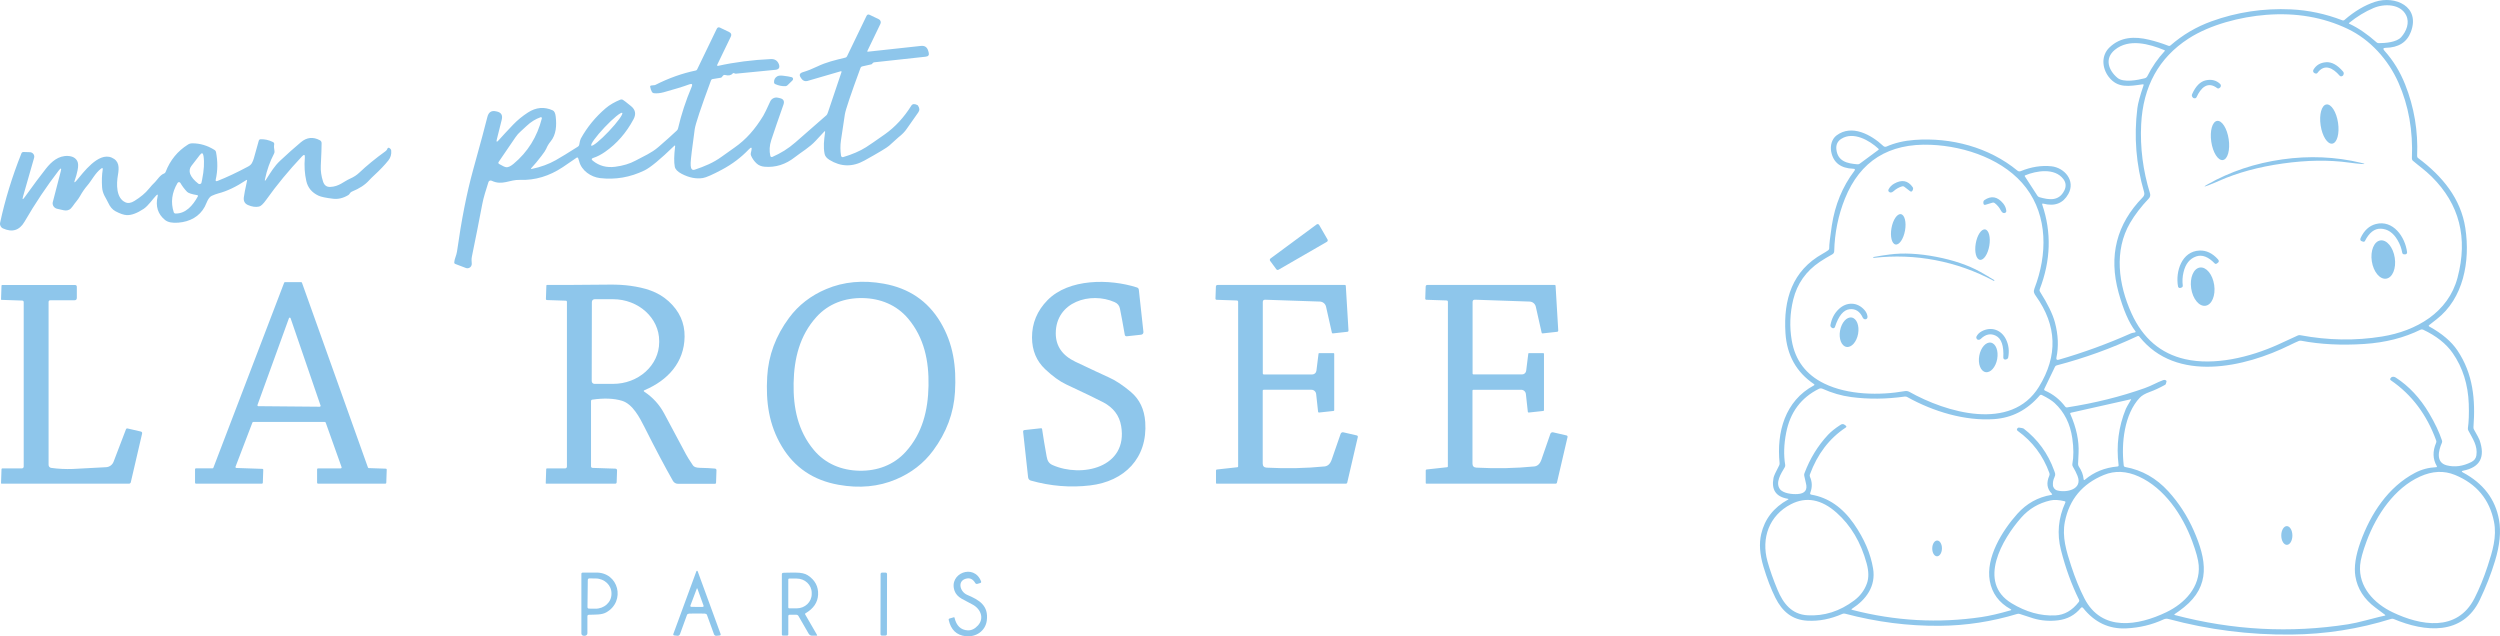 <?xml version="1.0" encoding="UTF-8"?>
<svg id="Calque_2" xmlns="http://www.w3.org/2000/svg" viewBox="0 0 962.88 245.09">
  <defs>
    <style>
      .cls-1 {
        fill: #8ec6eb;
      }
    </style>
  </defs>
  <g id="Calque_1-2" data-name="Calque_1">
    <g>
      <path class="cls-1" d="M825.24,32.48c-5.03.7-9.63,1.68-13.11-2.94-2.55-3.38-2.89-8.16.34-11.27,4.3-4.15,9.72-4.28,15.16-2.99,2.53.6,5.03,1.38,7.5,2.34.32.13.61.08.86-.14,4.69-4.08,9.95-7.17,15.76-9.27,9.82-3.55,20.02-5.08,30.61-4.6,6.73.31,13.33,1.71,19.8,4.21.28.11.59.06.82-.14,3.88-3.37,7.81-5.69,11.78-6.98,7.77-2.52,17.48,1.81,13.8,11.56-1.52,4.02-4.76,6.07-9.73,6.16-.95.02-1.11.39-.47,1.1,3.39,3.77,6.05,8.12,8,13.05,3.47,8.75,5.01,17.91,4.6,27.49-.01.34.11.61.38.81,9.35,6.98,16.46,15.61,18.19,26.97,1.96,12.86-.77,27.12-11.01,35.08-1.52,1.18-2.49,1.94-2.9,2.27-.27.21-.26.4.04.57,4.91,2.71,8.51,5.78,10.82,9.21,6.03,8.98,6.98,18.85,6.18,29.54-.03.34.04.66.21.95,1.25,2.19,1.96,3.52,2.12,3.99,2.31,6.61.21,10.55-6.28,11.83-.68.13-.72.36-.11.69,7.87,4.21,12.51,10.31,13.92,18.32.79,4.48.27,9.73-1.56,15.75-1.53,5.05-3.49,10.05-5.86,15-6.6,13.78-21.04,12.48-33.16,7.37-.31-.13-.65-.15-.97-.05-12.47,3.9-25.3,5.91-38.49,6.04-16.1.16-31.86-1.84-47.29-6-.64-.17-1.26-.12-1.87.16-4.46,2.07-9.26,3.22-14.4,3.46-6.65.31-12.18-2.3-16.58-7.83-.31-.38-.62-.38-.93-.01-2.25,2.73-5.18,4.31-8.79,4.74-3.31.39-6.47.14-9.49-.76-1.38-.41-3.1-.97-5.17-1.68-.35-.13-.71-.13-1.06-.02-9.73,2.95-19.65,4.48-29.76,4.57-12.17.11-24.35-1.45-36.53-4.68-.33-.08-.68-.06-.99.08-4.54,2-9.04,2.88-13.5,2.63-5.81-.31-9.64-3.46-12.32-8.82-1.71-3.43-3.24-7.43-4.61-12-1.42-4.75-1.71-8.93-.87-12.54,1.35-5.8,4.79-10.22,10.31-13.27.3-.16.28-.27-.05-.33-4.57-.77-6.4-3.45-5.51-8.06.13-.7.85-2.29,2.16-4.76.15-.29.21-.6.18-.93-1.21-11.95,2.12-23.96,13.19-29.9.3-.17.31-.35.03-.54-6.77-4.58-10.42-11.13-10.96-19.64-.82-12.94,2.61-24.02,14.36-30.57.74-.41,1.44-.85,2.09-1.31.27-.19.41-.46.4-.8-.01-1.33.32-4.24,1-8.72,1.23-8.01,4.12-15.02,8.68-21.04.41-.54.27-.82-.4-.84-4.87-.17-7.71-2.36-8.52-6.59-.42-2.25.21-4.87,2.08-6.26,5.84-4.37,13.29-.32,18.02,4.1.32.3.79.38,1.2.2,3.17-1.4,6.76-2.25,10.79-2.55,14.04-1.04,28.66,2.78,39.66,11.84.34.28.82.36,1.23.19,4.03-1.65,7.98-2.28,11.83-1.88,5.02.53,9.4,5.53,6.52,10.68-2.02,3.61-5.23,4.85-9.64,3.71-.39-.1-.52.04-.39.42,3.61,10.64,3.28,21.5-.99,32.57-.12.31-.09.61.09.89,2.99,4.72,4.92,8.67,5.77,11.85,1.27,4.78,1.47,9.3.58,13.56-.16.76.14,1.03.89.82,9.49-2.73,18.77-6.12,27.82-10.15.25-.11.74-.22,1.48-.35.34-.06.41-.23.2-.5-2.46-3.22-4.61-8.17-6.45-14.84-3.9-14.16-.8-26.4,9.31-36.72.57-.57.74-1.25.51-2.02-3.09-10.59-3.95-21.35-2.59-32.29.23-1.89,1.03-4.82,2.38-8.79.11-.31,0-.45-.34-.4ZM915.37,16.33c.21.19.48.29.76.29,2.69,0,6.92-.35,8.69-2.31,1.99-2.22,3.34-5.52,1.92-8.41-2.2-4.47-8.46-4.56-12.57-2.81-3.25,1.38-6.37,3.28-9.36,5.7-.19.15-.17.27.05.37,3.41,1.58,6.91,3.97,10.51,7.17ZM885.95,129.1c10.73,2.01,21.21,2.18,31.45.52,13.25-2.14,25.58-9.28,29.12-22.66,4.07-15.35.75-28.32-9.94-38.91-2.49-2.47-4.94-4.16-7.23-6.12-.27-.23-.41-.58-.4-.93.45-10.63-1.27-20.35-5.17-29.14-3.96-8.94-10.92-16.61-19.56-20.74-9.43-4.49-19.87-6.3-31.32-5.41-9.95.77-21.64,3.75-29.99,9.15-11.42,7.39-17.5,18.4-18.23,33.03-.45,8.95.69,17.82,3.41,26.62.21.67.04,1.39-.44,1.9-2.99,3.15-5.4,6.29-7.23,9.42-6.26,10.72-4.52,23.73.55,34.89,4.35,9.58,11.21,15.45,20.59,17.6,11.34,2.6,25.01-.73,35.8-5.59.32-.15,2.86-1.32,7.63-3.51.31-.15.63-.19.96-.12ZM833.65,19.32c-5.9-2.43-13.71-4.57-19.11-.13-4.09,3.36-2.45,7.91,1.01,10.8,2.3,1.93,7.77.86,10.5.16.44-.11.82-.42,1.02-.83,1.77-3.54,3.99-6.75,6.66-9.64.08-.1.08-.24-.01-.32-.02-.02-.04-.03-.07-.04ZM716.3,63.03l7.16-5.29c.19-.14.19-.29.02-.46-3.41-3.17-9.6-6.77-14.28-3.82-1.5.94-2.1,2.35-1.92,4.06.51,4.67,4.24,5.45,8.13,5.76.33.03.62-.06.89-.25ZM706.45,96.77c-.01.48-.28.93-.71,1.17-1.91,1.06-3.51,2.03-4.82,2.9-5.33,3.58-8.74,8.42-10.24,14.51-1.29,5.26-1.49,10.53-.58,15.8,1.31,7.62,5.48,13.15,12.53,16.58,9.11,4.44,21.33,4.62,31.03,2.91.61-.11,1.23,0,1.77.3,14.02,7.88,39.15,15.46,49.88-1.97,7.34-11.93,6.95-23.58-1.18-34.96-.74-1.05-1.04-1.63-.53-2.97,5-13.04,5.09-27.68-3.22-38.68-8.08-10.7-23.13-16.03-36.71-16.59-16.22-.67-27.25,6.24-33.09,20.73-2.57,6.39-3.95,13.14-4.13,20.27ZM784.72,75.39c.18.27.43.46.74.55,3.74,1.07,7.49,1.65,9.6-2.53.77-1.53.7-3.06-.37-4.46-3.33-4.39-10.37-3.2-14.66-1.43-.22.09-.27.24-.14.43l4.83,7.44ZM834.19,147.82c-.04.17-.16.32-.31.4-2.14,1.18-4.11,2.09-5.91,2.74-1.74.62-3.02,1.36-3.84,2.23-5.92,6.25-7.17,17.46-6.17,26.05.04.36.24.57.59.63,6.45,1.17,12,4.31,16.63,9.42,4.03,4.44,7.27,9.45,9.73,15.02,4.95,11.24,6.62,21.25-3.71,29.56-1.17.94-2.35,1.81-3.54,2.6-.3.2-.28.35.07.44,22.18,5.83,44.38,7.01,66.59,3.54,1.87-.29,4.2-.81,6.99-1.55,4.41-1.15,6.77-1.74,7.09-1.76.37-.01.41-.15.12-.41-.06-.05-1.27-.96-3.63-2.71-4.36-3.25-6.93-7.26-7.71-12.04-.58-3.54.07-7.94,1.95-13.19,3.91-10.89,10.64-21.24,21.05-26.69,2.47-1.3,5.17-2.02,8.1-2.16.32-.01.4-.16.24-.44-1.56-2.73-1.64-5.71-.25-8.93.13-.29.14-.59.03-.9-3.62-9.97-9.43-17.69-17.42-23.16-.34-.23-.39-.51-.15-.85.14-.2.25-.32.32-.36.55-.29,1.11-.25,1.68.12,5.08,3.29,9.37,7.88,12.87,13.79,2.25,3.81,3.89,7.29,4.94,10.46.1.29.08.6-.04.88-1.33,3.03-2.45,7.6,1.9,8.69,3.07.77,6.21.34,9.44-1.29,1.11-.56,1.76-1.4,1.94-2.53.57-3.69-1.38-6.39-3.09-9.59-.16-.3-.22-.62-.17-.96.35-2.44.46-5.55.33-9.32-.27-7.46-2.32-13.97-6.17-19.53-2.54-3.65-6.35-6.67-11.43-9.05-.3-.14-.65-.14-.95,0-6.36,3.14-13.58,4.98-21.67,5.51-8.81.58-16.92.17-24.31-1.24-.33-.06-.66-.03-.97.1-1.01.42-2.12.94-3.35,1.55-17.4,8.64-43.82,14.67-58.01-3.23-.21-.27-.47-.33-.78-.18-9.97,4.69-20.33,8.44-31.08,11.25-.3.08-.52.26-.66.55l-4.08,8.46c-.16.33-.07.56.26.71,3.08,1.34,5.67,3.39,7.76,6.15.2.26.46.36.78.31,10.65-1.67,20.61-4.14,29.88-7.43,2.74-.97,4.61-2.18,7.08-3.07.48-.17,1.02-.06,1.22.25.07.11.09.24.05.36l-.23.79ZM710.89,163.93c.34.27.33.52-.03.76-6.27,4.15-10.86,10.16-13.77,18.03-.12.32-.11.64.03.95.88,1.97.92,4.01.11,6.12-.15.41-.01.66.42.73,6.49,1.12,11.96,4.87,16.39,11.25,3.97,5.72,6.44,11.46,7.39,17.23,1.11,6.76-2.64,11.91-8.11,15.45-.31.21-.29.36.07.45,16.59,4.29,33.18,5.21,49.79,2.76,3.09-.46,6.81-1.32,11.17-2.58.38-.11.4-.26.05-.45-4.49-2.49-7.17-6.11-8.03-10.88-1.62-8.99,4.76-19.32,10.61-25.85,3.58-3.99,7.94-6.42,13.07-7.28.39-.07.44-.24.16-.52-1.82-1.85-2.12-4.14-.91-6.89.14-.32.15-.68.03-1.01-2.44-6.72-6.5-12.13-12.19-16.23-.36-.26-.42-.57-.17-.94.17-.26.39-.37.66-.34,1.03.13,1.62.26,1.79.39,5.45,4.19,9.36,9.57,11.73,16.14.42,1.18.65,1.5.1,2.66-.44.92-.63,1.91-.56,2.97.05.97.73,1.8,1.67,2.05,3.53.94,9.9-.34,7.79-5.63-.45-1.14-1.06-2.34-1.81-3.6-.17-.29-.23-.61-.17-.94.53-2.85.52-6.15-.02-9.92-.81-5.63-3.09-10.16-6.84-13.6-1.03-.94-2.65-1.96-4.86-3.06-.33-.16-.62-.1-.87.18-4.78,5.58-10.63,8.61-17.54,9.1-11.2.78-23.46-2.91-33.47-8.51-.29-.16-.62-.23-.95-.18-7.19,1.01-14.07,1.07-20.65.19-3.74-.5-7.4-1.56-10.97-3.17-.51-.23-1.01-.22-1.51.03-6.83,3.41-11.01,9.02-12.54,16.85-.89,4.51-1.01,8.65-.38,12.42.05.32-.01.64-.18.92-1.48,2.47-3.66,5.89-1.88,8.37,1.23,1.71,4.81,2.08,6.85,1.94,2.84-.18,3.9-1.6,3.17-4.27-.1-.39-.31-1.31-.62-2.76-.07-.33-.05-.65.07-.96,2.13-5.68,5.16-10.62,9.08-14.82,1.19-1.27,2.81-2.56,4.88-3.89.55-.35,1.08-.33,1.59.07l.36.27ZM802.5,184.52c.04.41.22.49.53.22,3.47-2.94,7.64-4.63,12.52-5.07.33-.03.47-.2.43-.53-.95-7.59-.02-14.82,2.8-21.68.17-.42.84-1.6,1.99-3.53.08-.13.05-.18-.1-.15l-23.04,5.18c-.28.06-.36.22-.25.48,2.36,5.36,3.42,10.39,3.18,15.09-.12,2.39-.18,3.79-.19,4.2,0,.33.1.66.28.93,1.08,1.59,1.7,3.21,1.85,4.86ZM834.35,235.8c7.1-3.4,13.14-9.72,12.49-18.09-.16-2.09-.99-5.17-2.49-9.22-3.78-10.2-10.76-20.5-20.57-24.95-4.74-2.15-9.23-2.36-13.48-.61-8.29,3.41-13.3,9.42-15.01,18.03-1.15,5.75.57,11.32,2.43,17.03,1.5,4.6,3.19,8.75,5.08,12.45,6.69,13.09,20.81,10.5,31.55,5.36ZM921.48,235.8c10.74,5.15,24.86,7.75,31.56-5.34,1.89-3.7,3.58-7.85,5.09-12.45,1.86-5.71,3.58-11.29,2.44-17.04-1.71-8.61-6.72-14.63-15.01-18.04-4.25-1.75-8.74-1.54-13.48.61-9.82,4.44-16.8,14.74-20.59,24.94-1.5,4.05-2.33,7.13-2.49,9.22-.66,8.37,5.38,14.7,12.48,18.1ZM684.63,227.2c2.19,5.22,5.43,9.43,11.56,9.78,6.41.36,12.4-1.54,17.95-5.71,2.33-1.75,3.97-3.94,4.91-6.58.75-2.1.72-4.66-.11-7.69-2.22-8.14-6.08-14.65-11.58-19.53-5.85-5.19-11.72-6.28-17.59-3.26-8.3,4.28-11.54,12.96-9.02,22.01.95,3.39,2.24,7.05,3.88,10.98ZM795.19,193.05c-2.19-.54-4.04-.64-5.54-.29-4.46,1.02-8.19,3.23-11.19,6.62-7.18,8.13-17.07,24.86-3.7,32.96,5.59,3.38,11.19,4.94,16.8,4.69,3.52-.16,6.55-1.89,9.08-5.18.2-.25.23-.59.09-.88-2.86-5.78-5.18-12.16-6.95-19.13-1.59-6.23-1.03-12.32,1.67-18.25.13-.29.04-.47-.26-.54Z"/>
      <path class="cls-1" d="M317.41,50.73c-.3.31-1.39,1.48-3.26,3.5-2.39,2.6-5.41,4.27-8,6.31-3.57,2.81-7.46,4.03-11.66,3.68-1.27-.11-2.29-.53-3.08-1.26-.93-.86-1.64-1.87-2.14-3.02-.14-.33-.17-.66-.09-1l.2-.86c.33-1.39,0-1.57-.98-.54-2.94,3.09-6.37,5.68-10.29,7.77-3.65,1.95-6.1,3.04-7.36,3.25-2.6.43-5.34-.11-8.23-1.62-1.55-.81-2.43-1.73-2.63-2.74-.34-1.71-.3-4.31.13-7.8.05-.42-.07-.48-.38-.19-5.36,5.2-9.17,8.34-11.43,9.43-5.51,2.67-11.23,3.65-17.15,2.95-3.42-.41-7.1-2.86-8-6.49-.07-.29-.19-.65-.35-1.1-.14-.38-.37-.45-.7-.22-1.95,1.37-3.69,2.55-5.2,3.56-5.27,3.51-10.77,5.15-16.5,4.94-4.1-.16-6.8,2.31-10.95.33-.44-.21-.97-.03-1.19.41-.02.04-.04.08-.05.13-.98,3.18-1.86,5.68-2.41,8.63-1.27,6.7-2.59,13.39-3.97,20.07-.19.9-.11,1.68-.05,2.71.04.93-.67,1.71-1.59,1.76-.23.01-.46-.03-.68-.11l-4.07-1.55c-.27-.11-.41-.31-.4-.61.05-1.25.86-2.7,1.06-4.16,1.71-12.18,3.77-22.61,6.16-31.28,2.97-10.72,4.81-17.57,5.54-20.56.46-1.85,1.57-2.58,3.34-2.17l.34.07c1.66.38,2.28,1.43,1.85,3.16l-1.89,7.57c-.26,1.04-.03,1.16.69.35,1.51-1.69,3.36-3.69,5.57-6,1.67-1.75,3.59-3.32,5.74-4.71,3.11-2.01,6.29-2.28,9.52-.82.62.28,1,1.05,1.15,2.32.42,3.51.2,7.09-1.99,9.71-.67.79-1.22,1.72-1.67,2.79-.22.53-.81,1.42-1.78,2.68-1.4,1.84-2.7,3.41-3.91,4.7-.3.33-.23.44.2.35,3.41-.71,6.47-1.83,9.18-3.36,1.95-1.1,4.8-2.84,8.55-5.23.27-.17.44-.42.49-.74.19-1.17.39-1.95.61-2.34,2.45-4.43,5.64-8.33,9.57-11.69,1.51-1.29,3.4-2.39,5.67-3.32.31-.12.62-.1.93.05.29.15,1.35.97,3.18,2.46,1.69,1.38,2.01,3.06.95,5.04-2.79,5.23-6.44,9.41-10.94,12.55-1.59,1.11-3.1,1.88-4.52,2.33-.77.24-.84.61-.21,1.11,2.44,1.98,5.31,2.75,8.6,2.32,3.03-.39,5.64-1.18,7.81-2.35,3.39-1.84,6.14-2.92,8.84-5.25,2.81-2.43,5.18-4.54,7.09-6.35.25-.23.41-.51.48-.84,1.23-5.31,2.98-10.66,5.25-16.03.41-.98.12-1.29-.88-.93-2.49.91-5.79,1.92-9.9,3.05-1.37.37-2.63.5-3.78.37-.34-.04-.59-.21-.76-.51-.31-.55-.53-1.19-.66-1.9-.07-.34.07-.53.41-.56l1.33-.15c.07,0,.14-.03.21-.06,5.16-2.63,10.37-4.48,15.62-5.57.23-.05.42-.2.51-.41l7.55-15.63c.28-.58.71-.73,1.29-.45l3.5,1.69c.8.39,1.01.98.62,1.78l-5.25,10.88c-.07.13,0,.28.13.35.05.03.12.03.17.02,6.41-1.43,13.2-2.3,20.35-2.63,1.55-.07,2.59.59,3.13,1.99,0,0,.02.03.03.08.41,1.25-.06,1.94-1.4,2.07l-15.23,1.49c-.09,0-.17,0-.26-.04l-.45-.17c-.19-.07-.35-.03-.48.12-.63.74-1.58.94-2.85.61-.39-.11-.72,0-.97.33l-.35.45c-.1.14-.26.23-.44.26l-3.11.51c-.32.05-.54.24-.66.57-3.89,10.51-5.97,16.76-6.25,18.75-.99,7.14-1.51,11.44-1.56,12.89-.03.87.01,1.51.14,1.94.22.75.7,1,1.43.75,3.77-1.27,7.15-2.64,10.35-4.98,1.44-1.05,3.06-2.21,4.87-3.46,4.66-3.23,8.02-7.18,11.15-12.28.47-.76,1.36-2.6,2.69-5.53.51-1.14,1.76-1.75,2.98-1.47l.76.17c1.39.32,1.84,1.15,1.37,2.5-1.95,5.5-3.51,10.05-4.7,13.66-.69,2.12-.81,4.15-.35,6.1.07.3.36.48.66.41.03,0,.07-.02.1-.03,3.32-1.47,6.03-3.11,8.92-5.63,5.47-4.77,9.45-8.26,11.96-10.46.16-.14.37-.55.55-1.1l5.23-15.54c.04-.12-.02-.24-.14-.28-.04-.01-.09-.01-.13,0l-12.88,3.75c-.82.24-1.7-.07-2.19-.76l-.35-.5c-.73-1.05-.46-1.76.83-2.14,1.73-.51,3.57-1.24,5.5-2.17,3.52-1.69,6.83-2.45,10.84-3.42.29-.07.5-.24.63-.51l7.5-15.54c.27-.55.67-.7,1.22-.43l3.54,1.7c.66.32.93,1.11.61,1.76,0,0,0,0,0,0l-5.02,10.42c-.11.23-.04.34.22.31l20.4-2.22c1.45-.16,2.38.46,2.79,1.86l.18.61c.29,1.01-.08,1.57-1.12,1.68l-19.82,2.16c-.28.03-.51.16-.68.39l-.16.21c-.08.1-.18.16-.31.19l-3.44.78c-.36.08-.6.29-.73.63-3.73,10.14-5.74,16.09-6.01,17.85-.48,3.12-.98,6.48-1.51,10.07-.28,1.93-.27,3.89.04,5.86.05.36.38.6.74.55.03,0,.05,0,.08-.02,3.5-1.04,6.44-2.31,8.83-3.82,1.2-.76,3.61-2.42,7.23-4.97,3.94-2.79,7.33-6.46,10.18-11.01.45-.73,1.25-.81,2.39-.22.05.03.1.07.13.12.7.96.76,1.85.18,2.66-2.8,3.97-4.28,6.09-4.45,6.34-.74,1.11-1.83,2.22-3.26,3.33-.14.11-1.32,1.17-3.53,3.18-.83.75-4.01,2.66-9.52,5.72-4.57,2.54-9.06,2.46-13.45-.25-1.09-.67-1.72-1.45-1.89-2.34-.53-2.73-.23-5.15.19-8.34.06-.44-.06-.5-.37-.18ZM227.74,56.09c.45.42,3.48-2.05,6.77-5.53,3.29-3.48,5.59-6.64,5.14-7.07t0,0c-.45-.42-3.48,2.05-6.77,5.53-3.29,3.48-5.59,6.64-5.14,7.07t0,0ZM208.7,45.59c.05-.19-.06-.39-.26-.44-.07-.02-.14-.02-.21,0-1.97.69-3.77,1.8-5.4,3.35-1,.95-1.75,1.64-2.25,2.07-.77.67-1.45,1.42-2.02,2.27-3.95,5.83-6.11,8.99-6.47,9.48-.25.34-.2.62.16.84,1.33.79,2.24,1.2,2.75,1.25.73.07,1.66-.37,2.79-1.3,5.47-4.55,9.11-10.4,10.91-17.53Z"/>
      <path class="cls-1" d="M901.12,29.15c-2.52-2.92-5.83-4.79-8.54-1.08-.18.24-.5.34-.78.23l-.31-.11c-.48-.19-.71-.72-.53-1.2.02-.04.04-.08.06-.12,1.01-1.76,2.63-2.73,4.85-2.9,2.2-.17,4.39,1.04,6.57,3.61.35.41.35.9.01,1.46-.05.09-.2.19-.43.3-.31.15-.67.07-.9-.19Z"/>
      <path class="cls-1" d="M305.21,30.98l-1.92,1.87c-.21.21-.48.32-.81.34-1.24.06-2.53-.2-3.86-.78-.32-.14-.49-.39-.5-.74-.03-.99.36-1.73,1.17-2.24.48-.3,1.22-.39,2.22-.28,1.5.17,2.64.36,3.43.58.38.11.6.52.48.91-.04.13-.11.25-.21.34Z"/>
      <path class="cls-1" d="M853.94,33.94c-3.68-2.8-6.33-.06-7.93,3.48-.14.31-.47.49-.81.44-.26-.04-.43-.09-.5-.16-.49-.45-.63-.92-.41-1.42,1.37-3.1,3.13-4.88,5.3-5.35,2.19-.47,4.03,0,5.51,1.41.37.36.37.95.02,1.32-.03.03-.06.06-.1.08l-.26.2c-.24.19-.58.19-.82,0Z"/>
      <ellipse class="cls-1" cx="897.15" cy="47.78" rx="3.39" ry="7.63" transform="translate(2.79 133.13) rotate(-8.5)"/>
      <ellipse class="cls-1" cx="855.03" cy="54.1" rx="3.39" ry="7.62" transform="translate(1.27 125.49) rotate(-8.4)"/>
      <path class="cls-1" d="M23.39,66.05c.36-1.38.1-1.5-.79-.35-4.65,6.04-9.04,12.6-13.15,19.68-1.95,3.36-4.72,4.22-8.31,2.59-.83-.37-1.29-1.28-1.1-2.17,1.9-8.86,4.63-17.76,8.2-26.7.15-.39.44-.57.85-.56l2.45.08c.95.04,1.69.83,1.66,1.77,0,.14-.03.28-.07.42l-4.23,14.78c-.39,1.35-.18,1.46.64.31,3.27-4.56,6-8.22,8.19-10.99,2.09-2.64,4.78-5.02,8.43-4.84,1.78.09,2.99.76,3.62,2.01.39.77.42,1.94.1,3.5-.28,1.36-.61,2.54-.98,3.55-.48,1.3-.27,1.42.63.36,2.46-2.89,8.3-11.01,13.49-8.79,2.94,1.27,2.92,3.77,2.39,6.78-.59,3.39-.73,8.85,2.91,10.45,1,.45,2.15.27,3.44-.53,2.37-1.46,4.23-3.02,5.57-4.67.82-1.01,1.61-1.87,2.38-2.6.64-.6,2.01-2.8,3.43-3.27.3-.09.53-.32.64-.61,1.75-4.56,4.64-8.09,8.66-10.6.47-.3,1.03-.45,1.68-.45,2.95,0,5.8.85,8.54,2.57.29.18.47.44.54.78.7,3.64.67,7.16-.1,10.57-.14.61.08.8.66.57,3.48-1.36,7.42-3.21,11.82-5.56.66-.35,1.14-.79,1.44-1.32.32-.57.58-1.2.77-1.9,1.17-4.21,1.8-6.44,1.87-6.69.1-.33.35-.57.61-.58,1.62-.09,3.25.27,4.9,1.08.33.17.5.52.44.88-.13.69-.09,1.54.11,2.56.06.33.01.65-.14.95-1.63,3.13-2.8,6.43-3.51,9.89-.16.77-.02.83.41.16,1.88-2.91,3.18-5.17,5.44-7.28,2.79-2.61,5.44-4.98,7.97-7.1,2.27-1.91,4.71-2.16,7.32-.76.41.21.66.63.66,1.09.01,1.37-.09,4.26-.31,8.68-.1,2.03.19,4.08.87,6.15.47,1.43,1.38,2.11,2.75,2.06,3.44-.14,5.17-2.09,7.64-3.18,1.41-.62,2.6-1.39,3.57-2.32,2.81-2.67,6.17-5.42,10.08-8.25.43-.31.6-.58.77-1.02.09-.25.36-.38.6-.29.03.01.05.02.08.04.47.29.72.62.76.99.14,1.45-.22,2.72-1.08,3.8-1.41,1.77-3.25,3.69-5.36,5.64-.9.83-1.57,1.49-2.01,1.98-1.57,1.77-3.8,3.24-6.68,4.4-.31.12-.55.32-.73.6-.23.37-.45.62-.64.73-1.93,1.18-3.87,1.66-5.84,1.43-2.77-.32-4.67-.72-5.68-1.19-2.54-1.19-4.1-3.07-4.68-5.63-.64-2.78-.83-5.78-.57-9.01.1-1.2-.26-1.36-1.09-.49-5.13,5.45-9.72,11.02-13.79,16.73-1.13,1.59-2.06,2.46-2.78,2.61-1.28.27-2.7.07-4.26-.61-1.21-.53-1.74-1.51-1.58-2.92.12-1.06.53-3.2,1.24-6.42.07-.35-.04-.43-.34-.23-3.83,2.55-7.4,4.25-10.71,5.1-.76.2-1.6.51-2.53.93-1.45.66-2.12,3.13-2.7,4.2-2.05,3.78-5.67,5.77-10.19,6.14-2.32.19-4.02-.15-5.11-1.03-2.78-2.24-3.73-5.29-2.85-9.14.17-.74-.02-.84-.55-.3-1.27,1.28-3.01,3.94-4.86,5.17-2.53,1.67-4.68,2.46-6.46,2.39-1.15-.05-2.6-.54-4.37-1.49-1.18-.63-2.12-1.74-2.82-3.31-.8-1.78-2.17-3.27-2.34-5.96-.16-2.49-.08-4.74.24-6.73.11-.67-.1-.81-.65-.4-2.27,1.73-3.58,4.55-5.3,6.53-.99,1.15-1.93,2.51-2.8,4.07-.78,1.4-1.79,2.37-2.84,3.92-1.75,2.56-3.51,1.35-5.83.96-1.2-.2-2.02-1.3-1.84-2.44,0-.06.02-.11.04-.17l3.05-11.78ZM77.83,69.28c.75-3.72.93-6.79.55-9.22-.19-1.22-.66-1.34-1.41-.37l-3.28,4.25c-.68.87-.84,2.04-.44,3.07.48,1.23,1.52,2.47,3.13,3.72.35.27.85.2,1.13-.15.01-.02.03-.04.04-.06.03-.05.13-.46.28-1.24ZM72.03,73.86c-1.02-1.08-1.87-2.21-2.54-3.38-.17-.31-.56-.42-.87-.24-.1.06-.18.14-.24.23-2.21,3.73-2.69,7.49-1.46,11.28.1.29.37.48.68.49,3.96.08,6.71-3.16,8.57-6.55.17-.31.08-.49-.26-.54-2.11-.35-3.4-.78-3.88-1.29Z"/>
      <path class="cls-1" d="M879.25,62.97c-9.31,1.31-17.51,3.54-24.58,6.69-1.57.69-2.97,1.28-4.22,1.75-1.79.67-1.86.54-.19-.4,8.74-4.95,18.33-8.15,28.77-9.62,10.43-1.47,20.53-1.03,30.3,1.31,1.86.45,1.84.59-.07.44-1.33-.11-2.85-.29-4.54-.52-7.67-1.07-16.16-.96-25.47.35Z"/>
      <path class="cls-1" d="M732.65,71.76c-1.21.34-2.33.97-3.36,1.89-.36.32-.7.49-1.03.5-.33,0-.58-.1-.77-.33-.23-.27-.26-.56-.11-.87.47-.93,1.19-1.67,2.16-2.22,2.95-1.67,5.33-1.22,7.12,1.35.25.35.24.79-.05,1.32-.25.45-.57.52-.98.21l-2.2-1.69c-.22-.18-.51-.24-.78-.16Z"/>
      <path class="cls-1" d="M767.42,78.05l-2.67.81c-.49.15-.77-.04-.84-.55-.08-.6.06-1.02.42-1.26,2.6-1.77,4.99-1.35,7.17,1.27.71.86,1.12,1.81,1.23,2.86.03.35-.1.61-.41.78-.25.15-.53.16-.84.03-.3-.13-.56-.41-.79-.84-.64-1.23-1.47-2.22-2.48-2.97-.23-.17-.52-.22-.79-.13Z"/>
      <ellipse class="cls-1" cx="731.11" cy="88.32" rx="5.93" ry="2.65" transform="translate(515.95 792.62) rotate(-79.9)"/>
      <path class="cls-1" d="M916.93,88.09c-2.4-.07-4.42,1.49-6.05,4.69-.13.25-.38.39-.61.33l-.44-.13c-.73-.2-.94-.64-.63-1.32,1.35-2.91,3.3-4.7,5.84-5.37,6.65-1.75,11.35,4.98,12.05,10.86.05.4-.23.76-.63.81-.04,0-.08,0-.12,0h-.43c-.34-.02-.62-.27-.68-.6-.29-1.72-.9-3.35-1.81-4.89-1.67-2.85-3.84-4.31-6.49-4.39Z"/>
      <path class="cls-1" d="M508.07,86.64l3.23,5.59c.18.31.07.72-.24.9l-18.62,10.75c-.29.17-.66.09-.86-.18l-2.38-3.22c-.21-.29-.15-.7.14-.92l17.77-13.12c.29-.22.71-.15.92.14.01.02.03.04.04.06Z"/>
      <ellipse class="cls-1" cx="763.58" cy="94.21" rx="5.94" ry="2.65" transform="translate(540.77 830.62) rotate(-80.2)"/>
      <ellipse class="cls-1" cx="917.93" cy="99.96" rx="4.47" ry="7.45" transform="translate(-4.56 140) rotate(-8.7)"/>
      <path class="cls-1" d="M845.88,98.76c-2.5.85-4.13,2.87-4.88,6.06-.42,1.73-.52,3.45-.3,5.17.04.33-.15.65-.47.76l-.41.14c-.38.13-.8-.08-.92-.45-.01-.04-.02-.08-.03-.12-1.05-5.78,1.45-13.55,8.28-13.82,2.61-.11,4.98,1.02,7.11,3.39.5.56.43,1.04-.21,1.44l-.38.25c-.2.13-.48.07-.68-.13-2.48-2.57-4.85-3.46-7.11-2.69Z"/>
      <path class="cls-1" d="M745.7,98.91c6.67,1.28,12.35,3.21,17.02,5.8,1.78.99,3.53,2.03,5.26,3.12.13.08.18.17.16.26,0,.04-.03.07-.06.09-.05.03-.12.03-.19-.01-7.15-3.81-14.63-6.47-22.44-7.96-7.8-1.5-15.73-1.8-23.79-.89-.08,0-.14-.01-.18-.06-.02-.03-.03-.07-.02-.11.01-.09.1-.15.25-.18,2-.37,4.01-.69,6.04-.95,5.29-.69,11.28-.39,17.95.89Z"/>
      <ellipse class="cls-1" cx="848.37" cy="110.4" rx="4.48" ry="7.44" transform="translate(-7.03 125.12) rotate(-8.4)"/>
      <path class="cls-1" d="M125.1,162.52h-27.55c-.15,0-.29.1-.34.24l-6.49,16.98c-.07.19.02.4.22.48.04.01.08.02.11.02l9.99.34c.2,0,.37.18.36.38,0,0,0,0,0,0l-.17,4.97c0,.2-.17.36-.37.36h-25.37c-.2,0-.37-.17-.37-.37v-5.17c0-.2.17-.37.37-.37h6.36c.15,0,.29-.1.34-.24l27.25-71.24c.05-.14.19-.24.34-.24h6.18c.16,0,.3.1.35.25l25.4,71.13c.05.14.18.24.33.25l6.55.22c.2,0,.37.18.36.38h0s-.17,5.04-.17,5.04c0,.2-.17.36-.37.36h-25.91c-.2,0-.37-.17-.37-.37v-5.15c0-.2.17-.37.37-.37h8.72c.2,0,.37-.18.36-.38,0-.04,0-.07-.02-.11l-6.11-17.14c-.05-.15-.19-.25-.35-.25ZM99.16,156c-.06.17.03.36.2.42.03.01.07.02.11.02l23.68.21c.18,0,.33-.14.34-.32,0-.04,0-.08-.02-.12l-11.55-33.65c-.05-.17-.23-.27-.41-.22-.1.03-.19.11-.22.21l-12.13,33.45Z"/>
      <path class="cls-1" d="M295.49,145.05c.47-8.13,3.27-15.68,8.42-22.63,3.63-4.91,8.41-8.6,14.32-11.09,6.7-2.83,14.08-3.52,22.14-2.07,9.67,1.73,16.94,6.64,21.8,14.74,5.04,8.42,6.21,17.24,5.65,26.92-.47,8.13-3.28,15.68-8.43,22.63-3.63,4.91-8.41,8.6-14.32,11.09-6.7,2.83-14.08,3.52-22.14,2.07-9.67-1.73-16.94-6.64-21.79-14.74-5.05-8.42-6.21-17.24-5.65-26.92ZM305.66,147.56c-.18,9.47,1.63,18.42,7.83,25.8,4.41,5.26,10.65,7.81,17.52,7.94,6.87.13,13.21-2.19,17.81-7.27,6.47-7.14,8.63-16.02,8.8-25.49.18-9.47-1.63-18.42-7.83-25.81-4.41-5.25-10.65-7.8-17.52-7.93-6.87-.13-13.21,2.18-17.81,7.27-6.47,7.14-8.62,16.02-8.8,25.49Z"/>
      <path class="cls-1" d="M405.36,179.1c11.16,5,29.2,1.06,26.45-15.05-.69-4.01-2.98-7.04-6.88-9.1-2.43-1.27-7.19-3.57-14.26-6.88-2.51-1.17-5.22-3.13-8.11-5.86-3.37-3.17-5.06-7.24-5.08-12.2-.02-5.53,1.98-10.34,6-14.43,8.17-8.31,23.83-8.27,34.43-4.86.39.12.67.46.71.87l1.77,16.24c.06.54-.33,1.02-.86,1.08l-5.5.6c-.47.05-.75-.16-.83-.62-.73-4.21-1.35-7.56-1.86-10.07-.23-1.14-.91-1.96-2.04-2.46-9.28-4.1-22.64-.16-22.67,11.99-.01,4.91,2.51,8.57,7.57,10.98,6.51,3.09,10.77,5.08,12.76,5.97,2.69,1.19,5.57,3.09,8.64,5.7,3.32,2.82,5.15,6.67,5.49,11.55.97,13.92-8.04,22.86-21.24,24.41-7.63.9-15.24.28-22.84-1.87-.56-.16-.97-.64-1.03-1.22l-1.92-17.54c-.05-.42.14-.65.57-.7l6.27-.69c.27-.03.43.09.47.36.45,3.07,1.03,6.57,1.74,10.48.29,1.61.77,2.65,2.25,3.32Z"/>
      <path class="cls-1" d="M248.21,150.91c3.22,2.14,5.74,4.9,7.56,8.27,3.64,6.74,6.45,11.99,8.42,15.76.46.89,1.36,2.33,2.7,4.31.4.59,1.27.9,2.6.93,2.32.05,4.28.14,5.89.29.33.03.58.31.57.64l-.16,4.77c-.01.31-.17.46-.48.46h-14.18c-.81,0-1.55-.43-1.95-1.13-3.17-5.59-6.83-12.5-10.97-20.73-1.84-3.67-4.56-8.87-8.62-10.11-3.13-.95-6.95-1.1-11.45-.45-.34.05-.51.25-.51.6v25.1c0,.32.25.58.57.59l8.84.29c.36.02.63.31.62.67l-.15,4.54c-.01.39-.21.58-.6.58h-26.53c-.13,0-.2-.07-.19-.2l.18-5.38c0-.21.11-.31.31-.31h6.99c.38,0,.68-.3.68-.68h0v-63.44c0-.31-.15-.46-.46-.47l-7.19-.24c-.31-.01-.45-.17-.44-.48l.17-5.08c0-.17.09-.26.26-.26,4.25.03,12.31-.01,24.16-.13,2.95-.03,5.61.13,7.98.46,5.42.77,10.44,2.12,14.64,5.91,4.21,3.8,6.28,8.37,6.2,13.7-.13,9.81-6.39,16.77-15.4,20.57-.43.18-.45.4-.06.65ZM227.96,116.31l-.06,30.46c0,.6.48,1.08,1.08,1.08h7.07c9.84.03,17.82-7.16,17.84-16.04h0v-.46c.01-8.88-7.95-16.09-17.78-16.11h-7.07c-.6,0-1.08.47-1.08,1.07Z"/>
      <path class="cls-1" d="M476.87,179.66v-63.38c0-.35-.18-.54-.53-.55l-7.78-.26c-.24-.01-.43-.21-.42-.45l.16-4.59c.01-.45.25-.68.7-.68h48.95c.25,0,.38.12.39.37l1.03,17.11c.02.35-.14.54-.48.57l-5.53.61c-.21.02-.33-.07-.38-.27l-2.25-10.02c-.25-1.12-1.23-1.93-2.38-1.97l-21.06-.71c-.61-.02-.92.28-.92.89v27.45c0,.29.15.44.45.44h18.6c.82,0,1.5-.61,1.6-1.42l.82-6.59c.01-.13.09-.19.22-.19h5.57c.17,0,.25.08.25.25v21.71c0,.18-.09.28-.27.3l-5.58.61c-.18.02-.34-.1-.36-.28,0,0,0,0,0,0l-.75-6.86c-.1-.93-.88-1.63-1.81-1.63h-18.34c-.29,0-.43.14-.43.42v27.98c0,1.01.51,1.55,1.52,1.6,7.72.4,15.15.24,22.29-.47,1.27-.13,2.18-.99,2.75-2.59,1.56-4.45,2.71-7.77,3.45-9.96.15-.44.6-.7,1.05-.59l5.11,1.18c.39.09.53.33.44.72l-4.06,17.49c-.05.23-.26.39-.49.39h-49.79c-.17,0-.26-.09-.26-.26v-4.85c0-.18.14-.33.32-.35l7.93-.87c.18-.02.27-.12.27-.3Z"/>
      <path class="cls-1" d="M557.38,179.95c.18-.02.27-.12.27-.3l.02-63.38c0-.35-.18-.54-.53-.55l-7.78-.26c-.24-.01-.43-.21-.42-.45l.16-4.59c.01-.45.25-.68.7-.68h48.95c.25.01.38.13.39.38l1.02,17.11c.02.35-.14.54-.48.57l-5.53.61c-.21.02-.33-.07-.38-.27l-2.25-10.02c-.25-1.12-1.23-1.93-2.38-1.97l-21.05-.72c-.61-.02-.92.28-.92.89v27.45c-.01.29.14.44.44.44h18.6c.82.01,1.5-.6,1.6-1.41l.82-6.59c.01-.13.09-.19.22-.19h5.57c.17,0,.25.08.25.25v21.71c-.01.18-.1.28-.28.3l-5.58.61c-.18.02-.34-.1-.36-.28,0,0,0,0,0,0l-.75-6.86c-.1-.93-.88-1.63-1.81-1.63h-18.33c-.29,0-.43.13-.43.41v27.98c-.01,1.01.5,1.55,1.51,1.6,7.72.41,15.15.25,22.29-.46,1.27-.13,2.18-.99,2.75-2.59,1.56-4.45,2.71-7.77,3.45-9.96.15-.44.6-.7,1.05-.59l5.11,1.18c.39.09.53.33.44.72l-4.07,17.49c-.05.23-.26.39-.49.39h-49.78c-.17,0-.26-.1-.26-.27v-4.85c0-.18.14-.33.32-.35l7.93-.87Z"/>
      <path class="cls-1" d="M19.41,115.65c-.47,0-.7.23-.7.69v62.72c0,.58.43,1.07,1.01,1.15,2.74.38,5.54.52,8.39.41,1.2-.04,5.45-.27,12.76-.68,1.29-.07,2.41-.89,2.87-2.09l4.77-12.48c.11-.3.33-.41.65-.34l5.02,1.16c.47.11.65.39.54.86l-4.34,18.68c-.07.33-.36.56-.7.56H.61c-.12,0-.21-.09-.21-.21l.18-5.34c0-.23.12-.34.35-.34h7.51c.38,0,.69-.31.69-.69h0v-63.31c0-.41-.21-.63-.63-.64l-7.93-.27c-.11,0-.17-.07-.17-.18l.18-5.29c0-.17.1-.25.27-.25h28.02c.48,0,.72.24.72.72v4.21c0,.63-.31.95-.94.95h-9.24Z"/>
      <path class="cls-1" d="M712.4,119.09c-2.37.25-4.26,2.53-5.66,6.83-.13.39-.54.6-.93.47-.08-.03-.15-.06-.22-.11l-.24-.19c-.27-.22-.41-.56-.35-.89.45-2.49,1.51-4.53,3.18-6.12,3.05-2.92,7.23-2.81,9.97.38.67.77,1.04,1.61,1.13,2.51.03.34-.08.62-.35.83-.25.2-.55.24-.89.11-.26-.1-.47-.3-.59-.56-1.1-2.41-2.78-3.5-5.05-3.26Z"/>
      <ellipse class="cls-1" cx="712.18" cy="127.95" rx="5.75" ry="3.53" transform="translate(458.95 805.78) rotate(-79.7)"/>
      <path class="cls-1" d="M768.73,129.32c-2.03-1.03-3.99-.61-5.88,1.25-.21.2-.47.31-.75.31-.37,0-.63-.14-.79-.42-.17-.29-.19-.59-.04-.9.41-.81,1.06-1.45,1.95-1.94,3.7-2,7.64-.62,9.45,3.2.99,2.08,1.26,4.36.8,6.84-.07.33-.32.61-.65.71l-.29.09c-.39.12-.8-.11-.92-.5-.02-.08-.03-.16-.03-.24.23-4.52-.72-7.32-2.85-8.4Z"/>
      <ellipse class="cls-1" cx="765.77" cy="137.64" rx="5.77" ry="3.51" transform="translate(494.7 866.94) rotate(-79.8)"/>
      <ellipse class="cls-1" cx="880.78" cy="206.24" rx="2.14" ry="3.61" transform="translate(-.36 1.54) rotate(-.1)"/>
      <ellipse class="cls-1" cx="746.08" cy="211.21" rx="3.04" ry="1.87" transform="translate(524.47 954.28) rotate(-89.2)"/>
      <path class="cls-1" d="M268.46,219.84c.13,0,.22.08.27.24,4.76,13.01,7.69,21.04,8.8,24.07.13.36,0,.56-.37.61l-1.19.13c-.43.05-.83-.21-.98-.62l-2.7-7.44c-.09-.26-.35-.43-.78-.5-.17-.03-1.19-.04-3.06-.04-1.87,0-2.89,0-3.06.04-.43.07-.7.23-.79.49l-2.71,7.44c-.15.41-.55.67-.98.62l-1.19-.13c-.38-.05-.5-.26-.37-.62,1.11-3.03,4.06-11.04,8.84-24.05.05-.16.14-.24.27-.24ZM268.44,233.76c1.33,0,2.04,0,2.13,0,.38-.03.51-.21.39-.54l-2.34-6.48c-.03-.07-.05-.1-.06-.11-.02,0-.04,0-.07-.01-.02,0-.04,0-.07.01-.01,0-.03.04-.06.11l-2.43,6.44c-.13.33,0,.51.38.55.08.01.79.02,2.13.03Z"/>
      <path class="cls-1" d="M372.45,222.79c-3.91.68-2.84,5.1.1,6.34,4.62,1.95,8.28,4.1,7.51,9.92-.53,3.95-4.13,6.43-8.15,5.98-3.52-.39-5.7-2.5-6.53-6.33-.04-.2.07-.4.27-.46l1.72-.5c.14-.04.23.01.26.16.73,3.11,2.41,4.73,5.05,4.88,1.45.08,2.78-.56,4.01-1.92,2.49-2.77,1.01-6.4-2.18-8.06-2-1.03-3.37-1.77-4.12-2.2-1.41-.81-2.33-1.84-2.76-3.1-2.31-6.66,7.5-10.59,10.22-3.62.13.35.03.57-.32.67l-1.11.33c-.31.08-.63-.04-.79-.31-.83-1.41-1.89-2-3.18-1.78Z"/>
      <path class="cls-1" d="M226.24,237.38v6.51c0,.54-.44.98-.99.98h-.44c-.49,0-.89-.4-.89-.89v-22.93c0-.33.17-.5.5-.5,2.5,0,4.16,0,4.99-.02,8.9-.26,11.69,11.11,4.03,15.36-1.74.97-4.28.8-6.62.89-.39.01-.58.21-.58.6ZM226.39,223.31l-.12,10.54c0,.3.24.55.54.56h0l2.49.03c3.39.04,6.17-2.46,6.21-5.59v-.3c.04-3.13-2.67-5.71-6.06-5.75,0,0,0,0,0,0l-2.49-.03c-.3,0-.55.24-.56.54h0Z"/>
      <path class="cls-1" d="M310.11,236.64l4.56,7.88c.12.21.06.32-.18.32h-1.64c-.63,0-1.1-.27-1.41-.81l-3.9-6.76c-.19-.33-.48-.5-.86-.5h-2.55c-.34,0-.51.17-.51.51v7.01c0,.35-.18.52-.53.52h-1.46c-.33,0-.5-.17-.5-.5v-23.1c0-.38.19-.58.57-.6.87-.05,2.48-.08,4.81-.07,2.04,0,3.59.36,4.64,1.05,2.77,1.83,4.09,4.32,3.94,7.46-.14,2.97-1.76,5.36-4.86,7.16-.18.1-.22.24-.12.43ZM303.61,223.22v10.7c0,.22.17.39.39.39h2.84c3.2,0,5.79-2.46,5.79-5.49v-.5c0-3.03-2.59-5.49-5.79-5.49h-2.84c-.22,0-.39.17-.39.39h0Z"/>
      <rect class="cls-1" x="328.25" y="231.42" width="24.26" height="2.48" rx=".54" ry=".54" transform="translate(107.13 572.64) rotate(-89.9)"/>
    </g>
  </g>
</svg>